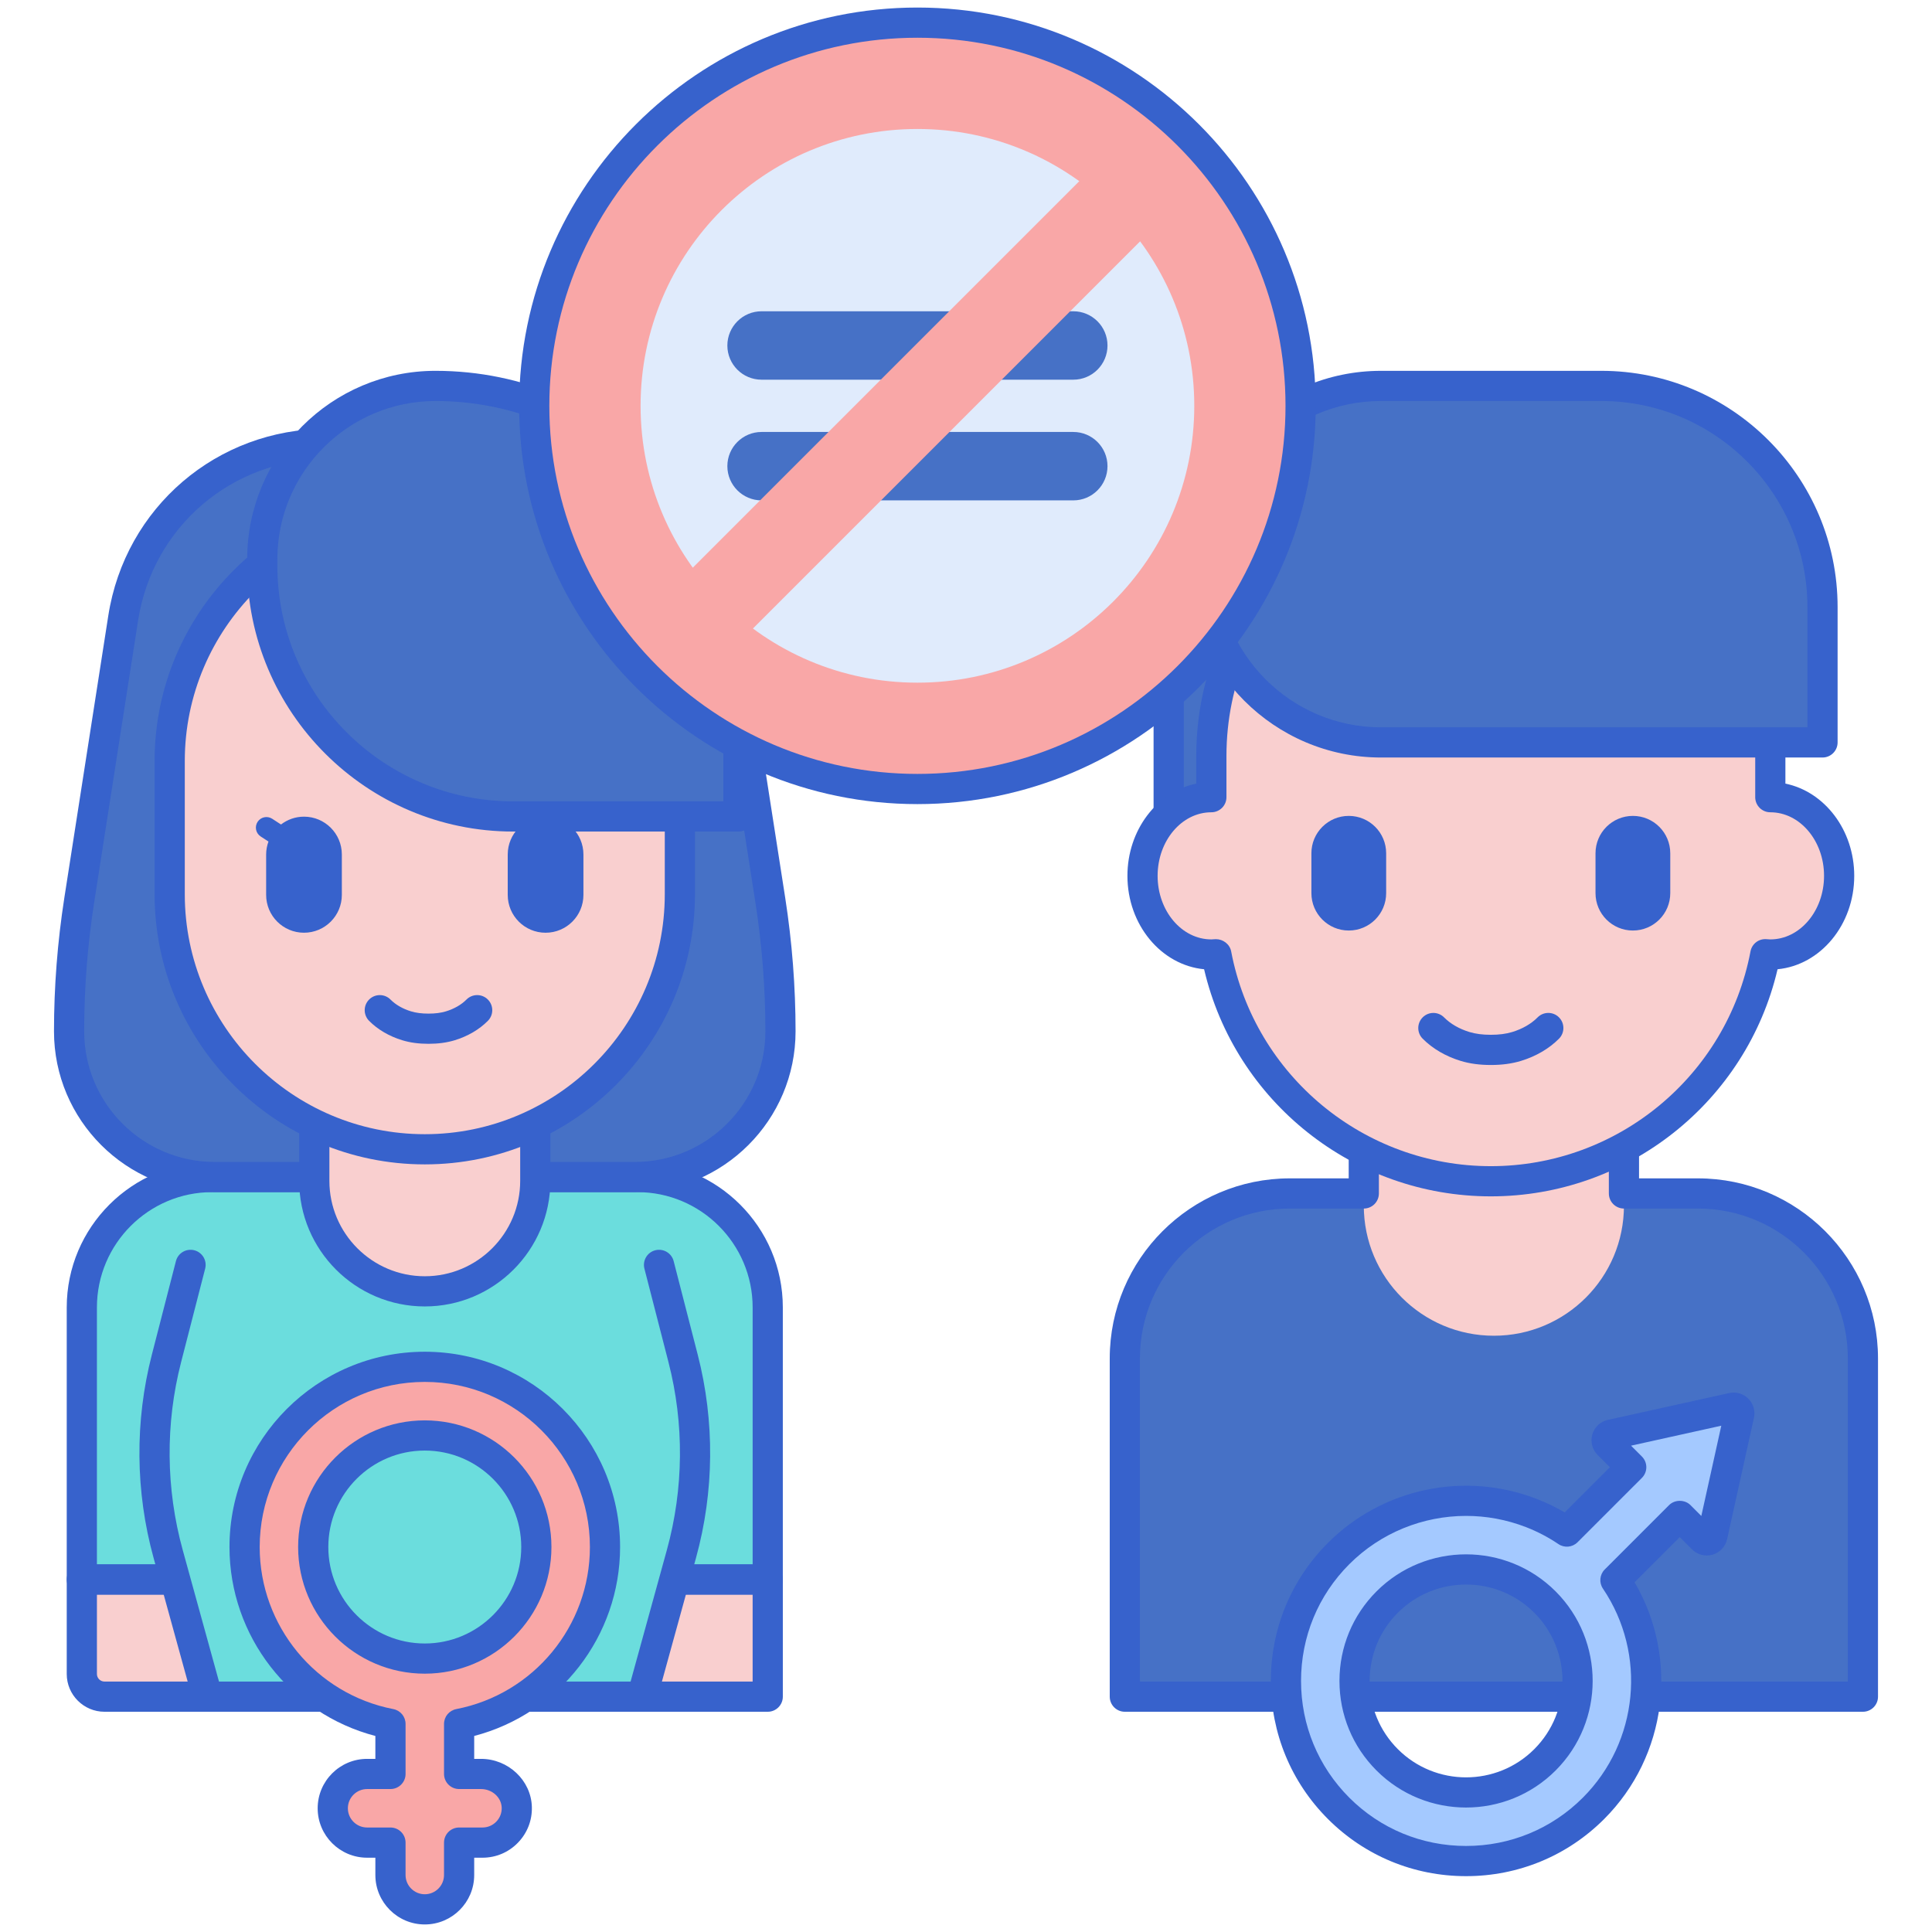 <?xml version="1.0" encoding="UTF-8" standalone="no"?><!-- icon666.com - MILLIONS OF FREE VECTOR ICONS --><svg width="1024" height="1024" id="Layer_1" viewBox="0 0 256 256" xmlns="http://www.w3.org/2000/svg"><g><g><g><g><g><g><path d="m101.729 209.294h-90.886v12.519c0 1.659 1.345 3.004 3.004 3.004h87.881v-15.523z" fill="#f9cfcf"/></g></g><g><g><path d="m101.729 209.294h-90.886v-36.054c0-9.541 7.735-17.276 17.276-17.276h56.334c9.541 0 17.276 7.735 17.276 17.276z" fill="#6bdddd"/></g></g><g><g><path d="m101.729 226.817h-87.881c-2.76 0-5.005-2.245-5.005-5.004v-12.519c0-1.104.896-2 2-2h90.886c1.104 0 2 .896 2 2v15.523c0 1.104-.896 2-2 2zm-88.886-15.524v10.519c0 .554.451 1.004 1.005 1.004h85.881v-11.523z" fill="#3762cc"/></g></g><g><g><path d="m101.729 211.293h-90.886c-1.104 0-2-.896-2-2v-36.053c0-10.629 8.647-19.276 19.276-19.276h56.334c10.629 0 19.275 8.647 19.275 19.276v36.054c.001 1.104-.895 1.999-1.999 1.999zm-88.886-4h86.886v-34.053c0-8.423-6.853-15.276-15.275-15.276h-56.335c-8.424 0-15.276 6.853-15.276 15.276z" fill="#3762cc"/></g></g><g><g><path d="m87.324 167.604h-62.075l-3.189 12.391c-2.19 8.508-2.114 17.441.221 25.91l5.213 18.912h28.793 28.793l5.213-18.912c2.334-8.469 2.411-17.402.221-25.91z" fill="#6bdddd"/></g></g><g><g><path d="m85.079 226.817h-57.586c-.9 0-1.689-.601-1.928-1.469l-5.213-18.913c-2.424-8.792-2.503-18.107-.229-26.939l3.188-12.391c.274-1.069 1.363-1.713 2.435-1.438 1.07.275 1.714 1.366 1.438 2.436l-3.188 12.391c-2.099 8.157-2.025 16.76.212 24.88l4.809 17.444h54.539l4.809-17.444c2.237-8.12 2.311-16.723.212-24.88l-3.189-12.391c-.275-1.07.368-2.16 1.438-2.436 1.074-.274 2.16.369 2.436 1.438l3.189 12.391c2.273 8.832 2.194 18.147-.229 26.939l-5.213 18.913c-.24.868-1.03 1.469-1.93 1.469z" fill="#3762cc"/></g></g><g><g><path d="m102.072 119.287-5.826-37.394c-2.069-13.281-13.506-23.074-26.947-23.074-9.091 0-16.364 0-26.026 0-13.441 0-24.878 9.793-26.947 23.074l-5.826 37.394c-.896 5.748-1.345 11.557-1.345 17.375 0 10.66 8.642 19.302 19.303 19.302h55.658c10.66 0 19.303-8.642 19.303-19.302-.001-5.818-.451-11.627-1.347-17.375z" fill="#4671c6"/></g></g><g><g><path d="m84.115 157.964h-55.658c-11.746 0-21.303-9.556-21.303-21.302 0-5.9.461-11.849 1.369-17.683l5.826-37.395c2.236-14.35 14.4-24.766 28.924-24.766h26.025c14.523 0 26.688 10.416 28.924 24.766l5.826 37.395c.908 5.833 1.369 11.783 1.369 17.683.001 11.746-9.556 21.302-21.302 21.302zm-40.842-97.145c-12.539 0-23.041 8.992-24.971 21.382l-5.826 37.395c-.878 5.63-1.322 11.372-1.322 17.066 0 9.541 7.762 17.302 17.303 17.302h55.658c9.541 0 17.303-7.762 17.303-17.302 0-5.694-.444-11.437-1.322-17.066l-5.826-37.395c-1.93-12.39-12.432-21.382-24.971-21.382z" fill="#3762cc"/></g></g><g><g><path d="m56.286 171.11c-8.086 0-14.641-6.555-14.641-14.641v-37.911h29.282v37.911c0 8.086-6.555 14.641-14.641 14.641z" fill="#f9cfcf"/></g></g><g><g><path d="m56.286 173.11c-9.176 0-16.641-7.465-16.641-16.641v-37.911c0-1.104.896-2 2-2h29.281c1.104 0 2 .896 2 2v37.911c.001 9.176-7.464 16.641-16.64 16.641zm-12.64-52.552v35.911c0 6.97 5.671 12.641 12.641 12.641s12.641-5.671 12.641-12.641v-35.911z" fill="#3762cc"/></g></g><g><g><path d="m56.286 152.286c-18.668 0-33.801-15.133-33.801-33.8v-17.643c0-18.667 15.133-33.8 33.8-33.8 18.667 0 33.8 15.133 33.8 33.8v17.643c.002 18.668-15.131 33.8-33.799 33.8z" fill="#f9cfcf"/></g></g><g><g><path d="m56.286 154.287c-19.74 0-35.801-16.06-35.801-35.801v-17.643c0-19.74 16.061-35.8 35.801-35.8s35.801 16.06 35.801 35.8v17.643c0 19.741-16.061 35.801-35.801 35.801zm0-85.244c-17.535 0-31.801 14.266-31.801 31.8v17.643c0 17.535 14.266 31.801 31.801 31.801s31.801-14.266 31.801-31.801v-17.643c0-17.534-14.266-31.8-31.801-31.8z" fill="#3762cc"/></g></g><g><g><path d="m56.776 138.31c-1.296 0-2.432-.154-3.473-.471-1.729-.525-3.249-1.416-4.397-2.573-.778-.784-.774-2.05.01-2.829.785-.778 2.051-.773 2.828.01.685.69 1.627 1.231 2.724 1.564.658.201 1.413.298 2.309.298.895 0 1.649-.097 2.309-.298 1.097-.334 2.038-.875 2.722-1.563.776-.785 2.044-.791 2.828-.012.784.777.79 2.044.012 2.828-1.147 1.157-2.668 2.047-4.396 2.574-1.045.318-2.181.472-3.476.472z" fill="#3762cc"/></g></g><g><g><path d="m72.292 123.592c-2.77 0-5.015-2.245-5.015-5.015v-5.349c0-2.77 2.245-5.015 5.015-5.015 2.77 0 5.015 2.245 5.015 5.015v5.349c0 2.77-2.245 5.015-5.015 5.015z" fill="#3762cc"/></g></g><g><g><path d="m97.848 108.184h-29.854c-18.358 0-33.24-14.882-33.24-33.24v-.855c0-12.676 10.276-22.953 22.953-22.953 22.169 0 40.141 17.972 40.141 40.141z" fill="#4671c6"/></g></g><g><g><path d="m97.849 110.184h-29.855c-19.432 0-35.24-15.809-35.24-35.24v-.855c0-13.759 11.194-24.953 24.953-24.953 23.237 0 42.142 18.904 42.142 42.141v16.906c0 1.105-.896 2.001-2 2.001zm-40.142-57.048c-11.554 0-20.953 9.399-20.953 20.953v.855c0 17.226 14.015 31.24 31.24 31.24h27.854v-14.907c.001-21.031-17.11-38.141-38.141-38.141z" fill="#3762cc"/></g></g><g><g><path d="m40.28 108.213c-1.147 0-2.201.389-3.045 1.037l-1.167-.759c-.649-.422-1.515-.238-1.937.41-.421.648-.237 1.515.41 1.937l1.033.671c-.196.537-.309 1.114-.309 1.718v5.349c0 2.77 2.245 5.015 5.015 5.015s5.015-2.245 5.015-5.015v-5.349c0-2.769-2.245-5.014-5.015-5.014z" fill="#3762cc"/></g></g></g><g><g><path d="m60.834 228.427c10.998-2.13 19.33-11.827 19.33-23.439 0-13.167-10.712-23.878-23.878-23.878s-23.878 10.712-23.878 23.878c0 11.611 8.332 21.308 19.33 23.439v.189 6.441h-3.095c-2.512 0-4.548 2.036-4.548 4.548s2.036 4.548 4.548 4.548h3.095v2.149 2.149c0 2.512 2.036 4.548 4.548 4.548s4.548-2.036 4.548-4.548v-2.149-2.149h3.095c2.559 0 4.624-2.113 4.546-4.689-.075-2.489-2.247-4.408-4.737-4.408h-2.905v-6.441-.188zm-19.33-23.438c0-8.151 6.631-14.782 14.782-14.782s14.782 6.631 14.782 14.782-6.631 14.782-14.782 14.782-14.782-6.632-14.782-14.782z" fill="#f9a7a7"/></g></g><g><g><path d="m56.286 255c-3.61 0-6.548-2.938-6.548-6.548v-2.297h-1.096c-3.611 0-6.549-2.938-6.549-6.548s2.938-6.548 6.549-6.548h1.096v-3.035c-11.295-2.949-19.33-13.224-19.33-25.034 0-14.27 11.608-25.878 25.878-25.878s25.878 11.609 25.878 25.878c0 11.811-8.035 22.085-19.33 25.034v3.035h.905c3.609 0 6.631 2.848 6.735 6.349.055 1.787-.601 3.477-1.845 4.759-1.244 1.283-2.913 1.989-4.7 1.989h-1.096v2.297c.001 3.61-2.937 6.547-6.547 6.547zm-7.643-17.942c-1.405 0-2.549 1.143-2.549 2.548s1.144 2.548 2.549 2.548h3.096c1.104 0 2 .896 2 2v4.297c0 1.405 1.143 2.548 2.548 2.548s2.548-1.143 2.548-2.548v-4.297c0-1.104.896-2 2-2h3.096c.695 0 1.345-.275 1.829-.774s.739-1.157.718-1.854c-.041-1.362-1.269-2.469-2.737-2.469h-2.905c-1.104 0-2-.896-2-2v-6.63c0-.958.68-1.781 1.62-1.963 10.262-1.988 17.71-11.02 17.71-21.475 0-12.064-9.814-21.878-21.878-21.878s-21.878 9.814-21.878 21.878c0 10.456 7.448 19.487 17.71 21.475.94.182 1.62 1.005 1.62 1.963v6.63c0 1.104-.896 2-2 2h-3.097zm7.643-15.287c-9.254 0-16.782-7.528-16.782-16.782s7.528-16.782 16.782-16.782 16.782 7.528 16.782 16.782-7.528 16.782-16.782 16.782zm0-29.564c-7.048 0-12.782 5.734-12.782 12.782s5.734 12.782 12.782 12.782 12.782-5.734 12.782-12.782-5.734-12.782-12.782-12.782z" fill="#3762cc"/></g></g></g><g><g><g><g><g><path d="m149.046 224.817h97.799v-44.817c0-12.074-9.788-21.861-21.861-21.861h-54.077c-12.074 0-21.861 9.788-21.861 21.861z" fill="#4671c6"/></g></g><g><g><path d="m214.299 115.705h-52.423c-3.877 0-7.02-3.143-7.02-7.02v-28.916c0-3.877 3.143-7.02 7.02-7.02h52.423c3.877 0 7.02 3.143 7.02 7.02v28.916c0 3.877-3.143 7.02-7.02 7.02z" fill="#4671c6"/></g></g><g><g><path d="m214.299 117.705h-52.423c-4.974 0-9.021-4.046-9.021-9.02v-28.916c0-4.974 4.047-9.02 9.021-9.02h52.423c4.974 0 9.021 4.046 9.021 9.02v28.916c-.001 4.974-4.048 9.02-9.021 9.02zm-52.423-42.956c-2.769 0-5.021 2.252-5.021 5.02v28.916c0 2.768 2.252 5.02 5.021 5.02h52.423c2.769 0 5.021-2.252 5.021-5.02v-28.916c0-2.768-2.252-5.02-5.021-5.02z" fill="#3762cc"/></g></g><g><g><path d="m197.946 176.992c9.519 0 17.235-7.717 17.235-17.235v-44.629h-34.471v44.629c0 9.519 7.717 17.235 17.236 17.235z" fill="#f9cfcf"/></g></g><g><g><path d="m246.846 226.817h-97.8c-1.104 0-2-.896-2-2v-44.817c0-13.157 10.704-23.861 23.861-23.861h7.803v-41.011c0-1.104.896-2 2-2h34.471c1.104 0 2 .896 2 2v41.011h7.804c13.157 0 23.861 10.704 23.861 23.861v44.817c0 1.104-.896 2-2 2zm-95.8-4h93.8v-42.817c0-10.951-8.91-19.861-19.861-19.861h-9.804c-1.104 0-2-.896-2-2v-41.011h-30.471v41.011c0 1.104-.896 2-2 2h-9.803c-10.951 0-19.861 8.91-19.861 19.861z" fill="#3762cc"/></g></g><g><g><path d="m234.576 105.631v-5.471c0-20.453-16.58-37.033-37.033-37.033-20.453 0-37.033 16.58-37.033 37.033v5.471c-5.037 0-9.121 4.666-9.121 10.423s4.083 10.423 9.121 10.423c.223 0 .441-.02.661-.038 3.253 17.13 18.296 30.084 36.372 30.084 18.076 0 33.119-12.955 36.372-30.084.219.018.437.038.661.038 5.037 0 9.121-4.666 9.121-10.423s-4.084-10.423-9.121-10.423z" fill="#f9cfcf"/></g></g><g><g><path d="m197.543 158.523c-18.17 0-33.891-12.558-37.994-30.092-5.684-.547-10.159-5.889-10.159-12.376 0-6.087 3.94-11.166 9.121-12.222v-3.672c0-21.523 17.51-39.033 39.032-39.033s39.032 17.51 39.032 39.033v3.672c5.181 1.056 9.121 6.134 9.121 12.222 0 6.488-4.476 11.83-10.159 12.376-4.103 17.534-19.824 30.092-37.994 30.092zm-36.427-34.08c.957 0 1.839.672 2.02 1.622 3.132 16.489 17.602 28.458 34.407 28.458s31.275-11.968 34.407-28.458c.191-1.006 1.098-1.707 2.13-1.62.203.017.348.031.495.031 3.927 0 7.121-3.778 7.121-8.422 0-4.645-3.194-8.423-7.121-8.423-1.104 0-2-.896-2-2v-5.471c0-19.317-15.716-35.033-35.032-35.033s-35.032 15.716-35.032 35.033v5.471c0 1.104-.896 2-2 2-3.927 0-7.121 3.778-7.121 8.423 0 4.644 3.194 8.422 7.121 8.422.147 0 .292-.014.437-.026.056-.005.113-.007.168-.007z" fill="#3762cc"/></g></g><g><g><path d="m197.543 141.116c-1.491 0-2.798-.177-3.995-.541-1.983-.604-3.726-1.623-5.04-2.947-.778-.784-.772-2.051.012-2.829s2.052-.772 2.828.011c.85.856 2.013 1.526 3.364 1.938.813.247 1.739.367 2.831.367s2.018-.12 2.831-.368c1.352-.411 2.515-1.081 3.364-1.938.776-.784 2.044-.79 2.828-.011.784.778.79 2.044.012 2.829-1.314 1.324-3.057 2.343-5.04 2.947-1.197.365-2.504.542-3.995.542z" fill="#3762cc"/></g></g><g><g><path d="m216.366 123.3c-2.736 0-4.953-2.218-4.953-4.953v-5.284c0-2.736 2.218-4.953 4.953-4.953 2.736 0 4.953 2.218 4.953 4.953v5.284c0 2.736-2.218 4.953-4.953 4.953z" fill="#3762cc"/></g></g><g><g><path d="m178.72 123.3c-2.736 0-4.953-2.218-4.953-4.953v-5.284c0-2.736 2.218-4.953 4.953-4.953 2.736 0 4.953 2.218 4.953 4.953v5.284c.001 2.736-2.217 4.953-4.953 4.953z" fill="#3762cc"/></g></g><g><g><path d="m241.492 98.374h-58.498c-13.044 0-23.619-10.575-23.619-23.619 0-13.044 10.575-23.619 23.619-23.619h29.193c16.185 0 29.305 13.12 29.305 29.305z" fill="#4671c6"/></g></g><g><g><path d="m241.492 100.375h-58.499c-14.126 0-25.619-11.493-25.619-25.619s11.493-25.619 25.619-25.619h29.193c17.262 0 31.306 14.043 31.306 31.305v17.934c0 1.103-.895 1.999-2 1.999zm-58.499-47.239c-11.921 0-21.619 9.698-21.619 21.619s9.698 21.619 21.619 21.619h56.499v-15.933c0-15.056-12.249-27.305-27.306-27.305z" fill="#3762cc"/></g></g></g></g><g><g><path d="m214.051 209.376 8.528-8.528 3.043 3.043c.423.423 1.147.212 1.276-.372l3.555-16.073c.12-.541-.363-1.024-.904-.904l-16.073 3.555c-.584.129-.795.853-.372 1.276l3.043 3.043c-4.708 4.708-4.145 4.145-8.528 8.528-1.485-1.003-3.06-1.821-4.69-2.454-8.557-3.322-18.656-1.537-25.552 5.359-9.31 9.31-9.31 24.459 0 33.769s24.459 9.31 33.769 0c8.21-8.21 9.175-20.959 2.905-30.242zm-30.242 23.81c-5.763-5.763-5.763-15.141 0-20.905 5.763-5.763 15.141-5.763 20.905 0 5.763 5.763 5.763 15.141 0 20.905-5.764 5.763-15.142 5.763-20.905 0z" fill="#a4c9ff"/></g></g><g><g><path d="m194.261 248.6c-6.919 0-13.418-2.688-18.298-7.568-4.881-4.88-7.569-11.379-7.569-18.298s2.688-13.418 7.569-18.299c7.247-7.247 18.117-9.526 27.689-5.809 1.27.492 2.502 1.087 3.68 1.776l5.987-5.987-1.629-1.628c-.713-.714-.979-1.757-.697-2.725.283-.966 1.069-1.702 2.053-1.919l16.072-3.555c.927-.205 1.877.074 2.546.743.67.67.947 1.622.741 2.547l-3.554 16.071c-.22.985-.956 1.771-1.923 2.052-.968.283-2.01.014-2.721-.698l-1.629-1.628-5.985 5.986c5.901 10.073 4.317 23.02-4.034 31.37-4.879 4.882-11.378 7.569-18.298 7.569zm.003-47.735c-5.704 0-11.299 2.224-15.473 6.397-4.125 4.125-6.397 9.62-6.397 15.471s2.272 11.345 6.397 15.47 9.619 6.396 15.47 6.396c5.852 0 11.346-2.271 15.471-6.396 7.394-7.393 8.513-19.046 2.662-27.708-.536-.794-.435-1.856.243-2.534l8.528-8.529c.75-.75 2.078-.75 2.828 0l1.441 1.441 2.646-11.96-11.959 2.646 1.44 1.44c.375.375.586.884.586 1.415s-.211 1.039-.586 1.414l-8.529 8.529c-.676.677-1.739.78-2.533.243-1.343-.907-2.787-1.663-4.293-2.247-2.581-1-5.274-1.488-7.942-1.488zm-.003 38.642c-4.297 0-8.595-1.636-11.866-4.908-3.165-3.165-4.909-7.379-4.909-11.866s1.744-8.702 4.909-11.867c6.542-6.542 17.189-6.543 23.733 0 6.543 6.543 6.543 17.19 0 23.733-3.272 3.273-7.569 4.908-11.867 4.908zm.001-29.549c-3.274 0-6.547 1.246-9.039 3.737-2.41 2.41-3.737 5.62-3.737 9.039 0 3.418 1.327 6.628 3.737 9.038 4.984 4.983 13.093 4.984 18.077 0 4.982-4.983 4.982-13.093 0-18.077-2.492-2.491-5.766-3.737-9.038-3.737z" fill="#3762cc"/></g></g></g></g><g><g><g><circle cx="121.564" cy="53.774" fill="#f9a7a7" r="50.774"/></g></g><g><g><circle cx="121.564" cy="53.774" fill="#e0ebfc" r="36.684"/></g></g><g><g><g><g><path d="m142.216 50.311h-41.304c-2.504 0-4.533-2.03-4.533-4.533 0-2.504 2.03-4.533 4.533-4.533h41.304c2.504 0 4.533 2.03 4.533 4.533.001 2.504-2.029 4.533-4.533 4.533z" fill="#4671c6"/></g></g></g><g><g><g><path d="m142.216 66.303h-41.304c-2.504 0-4.533-2.03-4.533-4.533s2.03-4.533 4.533-4.533h41.304c2.504 0 4.533 2.03 4.533 4.533s-2.029 4.533-4.533 4.533z" fill="#4671c6"/></g></g></g></g><g><g><path d="m79.509 48.106h83.523v11.336h-83.523z" fill="#f9a7a7" transform="matrix(.707 -.707 .707 .707 -2.504 101.502)"/></g></g><g><g><path d="m121.564 106.548c-29.1 0-52.774-23.674-52.774-52.774s23.675-52.774 52.774-52.774 52.773 23.674 52.773 52.774-23.673 52.774-52.773 52.774zm0-101.548c-26.894 0-48.774 21.88-48.774 48.774s21.88 48.774 48.774 48.774 48.773-21.88 48.773-48.774-21.879-48.774-48.773-48.774z" fill="#3762cc"/></g></g></g></g></svg>